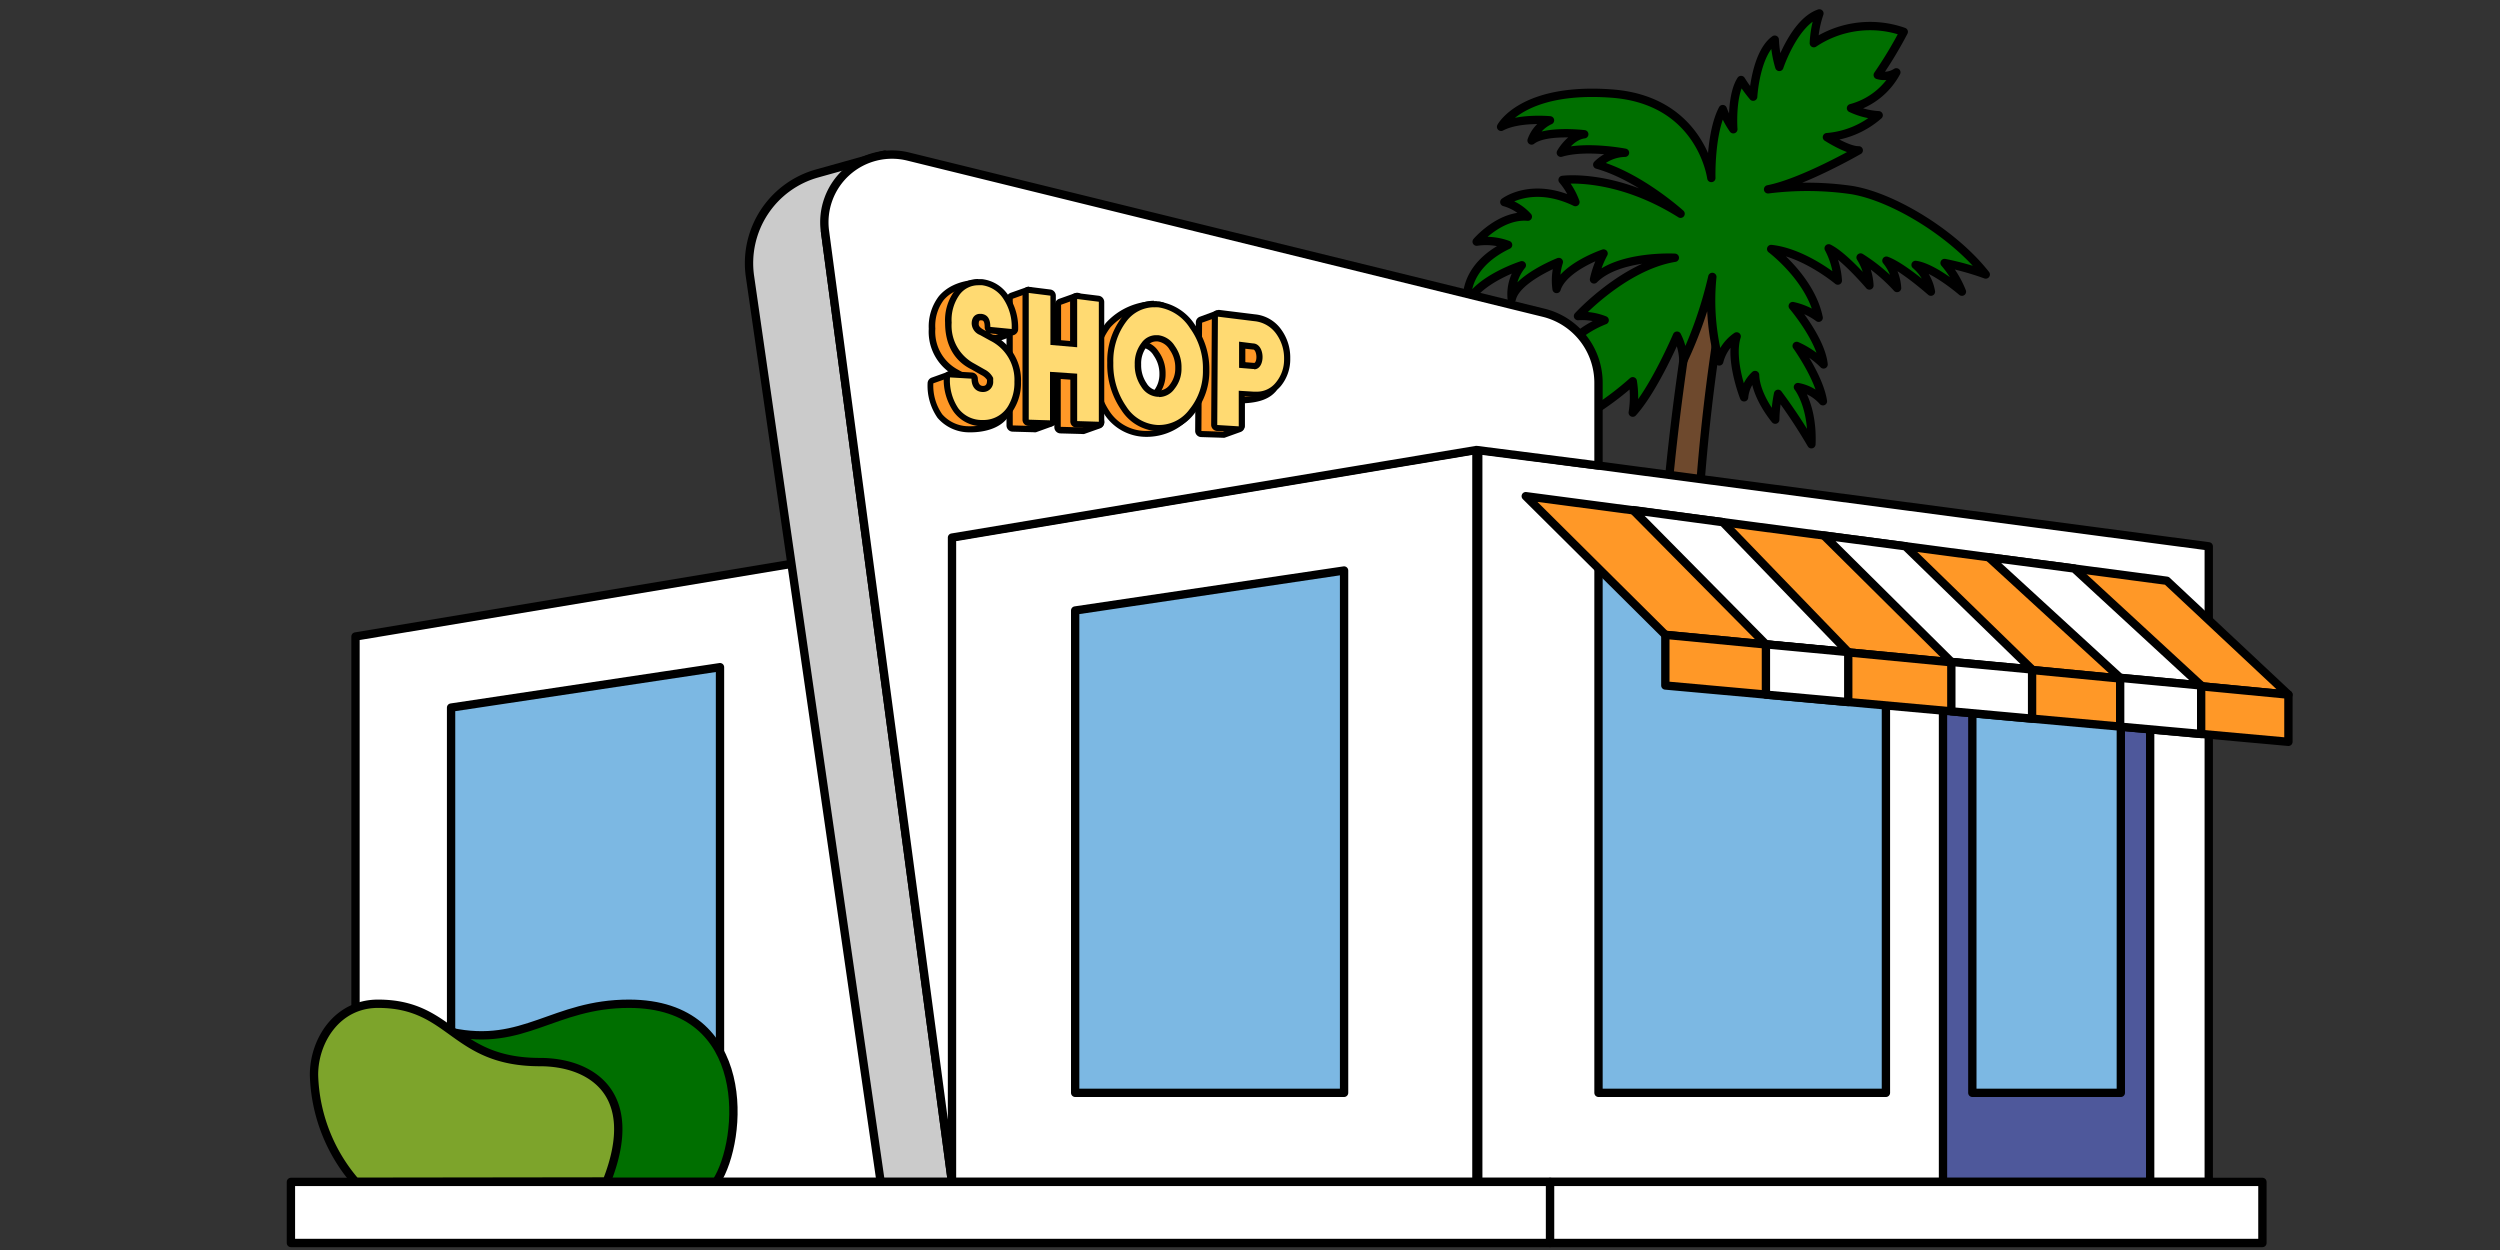 <svg id="Layer_1" data-name="Layer 1" xmlns="http://www.w3.org/2000/svg" viewBox="0 0 300 150"><rect x="0" y="0" width="300" height="150" fill="#333333" stroke="none"/><defs><style>.cls-1{fill:#6e492d;}.cls-1,.cls-2,.cls-3,.cls-4,.cls-5,.cls-6,.cls-7,.cls-8{stroke:#000;stroke-linejoin:round;}.cls-2{fill:#006f00;}.cls-3{fill:#fff;}.cls-4{fill:#4e589b;}.cls-5{fill:#7cb8e3;}.cls-6{fill:#cbcbcb;}.cls-7{fill:#7da42b;}.cls-8,.cls-9{fill:#ff9827;}.cls-10{fill:#ffda72;}</style></defs><path class="cls-1" d="M207.82,30.36a236.12,236.12,0,0,0-4.45,43.11c0,16.07,3.21,23.88,3.21,23.88h-6.23s-4.46-21.9,3.78-67Z"/><path class="cls-2" d="M205.48,33.23A50.12,50.12,0,0,1,202,43.28a7,7,0,0,0-.76-3s-2.74,6.42-5.31,9.24a11.89,11.89,0,0,0,0-3.77,36.69,36.69,0,0,1-8.88,5.85s.28-5.4,2.46-7.72c0,0-2.34.19-3.05.84,0,0,.68-4.14,6.1-6.29a7.27,7.27,0,0,0-3.2-.5s5.47-6,11.62-7c0,0-6.74-.36-9.7,2.6a12.21,12.21,0,0,1,1.15-3.11s-4.82,1.63-5.64,4.26a7.34,7.34,0,0,1,.27-3.24s-5.1,2-5.65,4.44a5.5,5.5,0,0,1,1.21-4.05s-5.19,1.66-6.54,4.56c0,0-.83-4.26,4.89-7A7.57,7.57,0,0,0,177.2,29s2.8-3.29,6.14-3a5.93,5.93,0,0,0-2.82-1.75s3.28-2.53,8.53,0a8.71,8.71,0,0,0-1.54-2.66s6.33-.86,14.16,4.06c0,0-4.91-4.46-10-5.89A4.87,4.87,0,0,1,195,18.33s-4.67-.91-7.7,0c0,0,1.09-2,2.81-2.22,0,0-4.65-.56-6.32.75A4.17,4.17,0,0,1,186,14.44s-3.72-.36-5.87.78c0,0,2.48-4.76,13.17-4,10.85.74,12.06,10.14,12.06,10.14s-.16-5.34,1.37-8.27A10.63,10.63,0,0,0,208,15.51s-.3-4,.93-5.91a17.3,17.3,0,0,0,1.45,2s.29-5.18,2.59-6.84a13.17,13.17,0,0,0,.55,3.27s1.79-5.4,4.81-6.42a12.8,12.8,0,0,0-.67,3.57,12.13,12.13,0,0,1,10.79-1.36A49.57,49.57,0,0,1,225.33,9a2.68,2.68,0,0,0,2.23-.32,8.72,8.72,0,0,1-5.44,4.3,9,9,0,0,0,3.32.85,10.7,10.7,0,0,1-6.21,2.63s2.51,1.62,3.82,1.58c0,0-6.72,3.87-10.88,4.68a37.36,37.36,0,0,1,10,.08c5,.81,12.26,5.23,16.12,10.14a34.23,34.23,0,0,0-4.94-1.38A12,12,0,0,1,235.43,35s-3.34-2.89-5.56-3.21A5.38,5.38,0,0,1,231.71,35s-3.38-3-5.34-3.72a5.7,5.7,0,0,1,1.28,3.28,21.3,21.3,0,0,0-4.38-3.66,6.92,6.92,0,0,1,1.06,3.36s-3-3.53-4.89-4.46a9.61,9.61,0,0,1,1.1,3.87s-4-3.36-8-3.79c0,0,4.76,3.57,5.7,8.25a8.17,8.17,0,0,0-3.11-1.4s3.4,4,3.7,7a10.69,10.69,0,0,0-3.23-2.22s2.72,3.79,3.15,6.64a5.3,5.3,0,0,0-3-1.7s1.81,2.23,1.62,6.86a65,65,0,0,0-4-6.05,17.46,17.46,0,0,0-.34,3.1s-2.34-2.76-2.42-5.36a4.16,4.16,0,0,0-1.32,2.68s-1.78-4.47-.89-7.31a5.17,5.17,0,0,0-2.09,3A27.93,27.93,0,0,1,205.48,33.23Z"/><polygon class="cls-3" points="265.05 141.83 177.39 141.83 177.39 53.96 265.05 65.56 265.05 141.83"/><rect class="cls-4" x="233.16" y="76.95" width="24.86" height="64.88"/><rect class="cls-5" x="236.68" y="84.71" width="17.82" height="46.43"/><polygon class="cls-3" points="177.17 141.83 42.66 141.83 42.66 76.38 177.17 53.96 177.17 141.83"/><path class="cls-6" d="M99,27.75l7.16-9.2-8.09,2.26A11.18,11.18,0,0,0,90,33.19l15.68,108.64h8.55Z"/><polygon class="cls-5" points="226.31 71.27 191.82 66.29 191.82 131.14 226.31 131.14 226.31 71.27"/><path class="cls-3" d="M191.82,55.87V45.93a8.65,8.65,0,0,0-6.58-8.4L109,18.79a8.12,8.12,0,0,0-10,9l15.24,114.08V64.51L177.17,54Z"/><polygon class="cls-5" points="161.29 68.46 129.02 73.26 129.02 131.14 161.29 131.14 161.29 68.46"/><polygon class="cls-5" points="86.4 80.06 54.13 84.91 54.13 131.14 86.4 131.14 86.4 80.06"/><path class="cls-2" d="M54.11,123.83c8.76,1.89,12.28-3.38,21.37-3.38,14.93,0,13.73,16.35,10.47,21.38H55.87Z"/><path class="cls-7" d="M42.68,141.83a20.44,20.44,0,0,1-5-12.85c0-4.09,2.76-8.53,7.68-8.53,8.92,0,9,7,19.44,7,5.9,0,12.27,3.55,8,14.34Z"/><polygon class="cls-8" points="183.09 59.54 199.84 76.18 274.61 83.36 260.02 69.69 183.09 59.54"/><polygon class="cls-3" points="195.97 61.21 211.91 77.32 221.79 78.25 206.74 62.66 195.97 61.21"/><polygon class="cls-3" points="218.87 64.26 234.16 79.43 243.85 80.34 228.65 65.55 218.87 64.26"/><polygon class="cls-3" points="238.64 66.87 254.42 81.34 264.14 82.26 248.91 68.22 238.64 66.87"/><polygon class="cls-8" points="199.84 76.18 199.84 82.26 274.61 89.02 274.61 83.36 199.84 76.18"/><polygon class="cls-3" points="211.91 77.32 211.91 83.36 221.79 84.25 221.79 78.25 211.91 77.32"/><polygon class="cls-3" points="234.16 79.43 234.16 85.36 243.85 86.24 243.85 80.34 234.16 79.43"/><polygon class="cls-3" points="254.42 81.34 254.42 87.2 264.14 88.08 264.14 82.26 254.42 81.34"/><path class="cls-9" d="M116.26,51.46a4.61,4.61,0,0,1-3.47-1.57A6.39,6.39,0,0,1,111.66,46a.38.38,0,0,1,.25-.35l1.92-.68a.31.31,0,0,1,.13,0,.44.44,0,0,1,.21.07.34.34,0,0,1,.16.29c0,.79,1,2.06,1.61,2.08h0a.86.86,0,0,0,.91-1,1.84,1.84,0,0,0,0-.28,2.09,2.09,0,0,0-.83-.75l-1.25-.71c-1.89-.91-2.91-2.73-2.94-5.25a5.57,5.57,0,0,1,1.13-3.67c.71-.85,2.13-1.86,4.86-1.86.93,0,1.89,1.68,3.15,4a14.67,14.67,0,0,0,.78,1.38.43.43,0,0,1,0,.33.39.39,0,0,1-.23.24l-1.92.69-.13,0-2.59-.25a.38.38,0,0,1-.34-.37c0-1-.39-1.16-.77-1.2h0c-.61,0-.69.48-.69.77s.09.67.78,1l1.22.68a5.57,5.57,0,0,1,3.1,5.26,3.47,3.47,0,0,0,.37,1.26,2,2,0,0,1,.22,1.81c-1,1.7-3.34,1.88-4.3,1.88Z"/><path d="M117.79,34.25c1.08,0,2.95,4.3,3.62,5.26l-1.92.68L116.93,40c0-1-.36-1.5-1.1-1.57h-.13c-.61,0-1,.45-1,1.15a1.56,1.56,0,0,0,1,1.38l1.21.68a5.22,5.22,0,0,1,2.92,4.93c0,1.07,1,2.17.63,2.89-.8,1.35-2.69,1.69-4,1.69h-.21a4.24,4.24,0,0,1-3.18-1.43A6,6,0,0,1,112,46l1.92-.68c0,.92,1.12,2.4,2,2.44H116a1.21,1.21,0,0,0,1.23-1.34,2.68,2.68,0,0,0,0-.34,2.19,2.19,0,0,0-1-1l-1.24-.7a5.16,5.16,0,0,1-2.75-4.94,5.18,5.18,0,0,1,1-3.43c.69-.81,2-1.71,4.57-1.71m0-.75c-2.87,0-4.38,1.08-5.15,2a6,6,0,0,0-1.21,3.91,6,6,0,0,0,2.4,5.16l-.12,0-1.92.69a.74.74,0,0,0-.5.7,6.75,6.75,0,0,0,1.2,4.14,5,5,0,0,0,3.76,1.73h.23c1,0,3.52-.2,4.62-2.06a2.36,2.36,0,0,0-.19-2.16,3.05,3.05,0,0,1-.34-1.11,5.93,5.93,0,0,0-3.31-5.59l-.41-.23h0l2.56.25h.07a.69.69,0,0,0,.25,0l1.92-.69a.74.74,0,0,0,.36-1.13c-.16-.23-.44-.77-.75-1.34-1.36-2.57-2.34-4.24-3.48-4.24Zm-1.45,6.9-.28-.15c-.59-.33-.59-.6-.59-.73,0-.4.15-.4.23-.4h.06c.18,0,.43.05.42.82a.71.71,0,0,0,.16.46ZM116,47a2.44,2.44,0,0,1-1.28-1.73.8.8,0,0,0,0-.21l1.14.64a1.89,1.89,0,0,1,.66.57.61.61,0,0,1,0,.14c0,.59-.36.59-.48.59Z"/><path class="cls-9" d="M127.3,51.59a.37.37,0,0,1-.36-.37V44.87l-2.31-.15,1.74,5.61a.37.37,0,0,1-.23.46l-1.92.69-.13,0-2.56-.08a.37.37,0,0,1-.36-.37l0-15.2a.39.39,0,0,1,.25-.36l1.92-.68.13,0a.36.36,0,0,1,.2.06.38.38,0,0,1,.17.28l.6,6.59,2.49.22V36.57a.39.39,0,0,1,.25-.36l1.92-.68.13,0a.45.45,0,0,1,.19.05.4.4,0,0,1,.18.26l2.56,14.73A.38.38,0,0,1,132,51l-1.92.69-.12,0Z"/><path d="M123.49,35.16l.63,6.91,3.21.28,0-5.78,1.92-.69,2.56,14.73-1.92.68-2.6-.07,0-6.7-3.22-.21L126,50.44l-1.92.68-2.55-.07,0-15.2,1.91-.69m0-.75a.74.74,0,0,0-.25.05l-1.92.68a.76.76,0,0,0-.49.71l0,15.2a.75.75,0,0,0,.73.75l2.55.07h0a.78.78,0,0,0,.26,0l1.91-.69a.71.71,0,0,0,.29-.18v.26a.75.75,0,0,0,.73.75l2.6.07h0a.73.73,0,0,0,.25,0l1.92-.68a.77.77,0,0,0,.49-.84L130,35.76a.74.74,0,0,0-.37-.52.67.67,0,0,0-.62-.06l-1.92.68a.76.76,0,0,0-.5.71v5l-1.78-.15-.57-6.28a.76.76,0,0,0-.34-.57.73.73,0,0,0-.41-.12Zm3.07,15.24-1.4-4.52,1.41.09v4.43Z"/><path class="cls-9" d="M137.38,52.06a5.64,5.64,0,0,1-4.44-2.37,9.06,9.06,0,0,1-1.63-5.45A8.18,8.18,0,0,1,133,39a7.63,7.63,0,0,1,5.82-2.49c1.21,0,1.47.9,1.72,1.77a5.3,5.3,0,0,0,.68,1.59,8.56,8.56,0,0,1,1.62,5.19,13.72,13.72,0,0,0,.09,1.43c.13,1.41.26,2.87-.87,3.85A6.66,6.66,0,0,1,137.38,52.06Zm-.56-10.75a1.73,1.73,0,0,0-1.43.78,3.71,3.71,0,0,0-.75,2.35,4.26,4.26,0,0,0,.74,2.49,2.11,2.11,0,0,0,1.67,1h.11a1.94,1.94,0,0,0,1.57-.82,3.46,3.46,0,0,0,.76-2.27,4,4,0,0,0-.74-2.42A2.39,2.39,0,0,0,137,41.32Z"/><path d="M138.79,36.9c1.51,0,1.06,1.74,2.09,3.2a8.12,8.12,0,0,1,1.55,5c0,1.86.69,3.84-.65,5a6.32,6.32,0,0,1-4.4,1.61,5.22,5.22,0,0,1-4.14-2.21,8.79,8.79,0,0,1-1.56-5.23,7.8,7.8,0,0,1,1.58-5,7.3,7.3,0,0,1,5.53-2.35m-1.63,11.44a2.32,2.32,0,0,0,1.87-1,3.9,3.9,0,0,0,.84-2.51,4.38,4.38,0,0,0-.82-2.64,2.73,2.73,0,0,0-2-1.28h-.25a2.13,2.13,0,0,0-1.73.92,4,4,0,0,0-.82,2.58,4.55,4.55,0,0,0,.8,2.7,2.51,2.51,0,0,0,2,1.2h.13m1.63-12.19a8,8,0,0,0-6.11,2.62,8.59,8.59,0,0,0-1.75,5.47,9.56,9.56,0,0,0,1.7,5.67,6,6,0,0,0,4.75,2.52,7.06,7.06,0,0,0,4.9-1.79c1.27-1.12,1.12-2.74,1-4.17,0-.47-.09-.95-.09-1.4a8.82,8.82,0,0,0-1.69-5.41,5,5,0,0,1-.62-1.48c-.25-.86-.59-2-2.08-2Zm-1.63,11.44h-.09a1.77,1.77,0,0,1-1.39-.88,3.89,3.89,0,0,1-.66-2.27,3.29,3.29,0,0,1,.66-2.12,1.35,1.35,0,0,1,1.14-.63H137a2,2,0,0,1,1.45,1,3.74,3.74,0,0,1,.68,2.21,3.16,3.16,0,0,1-.67,2,1.58,1.58,0,0,1-1.29.69Z"/><path class="cls-9" d="M144.14,52.09a.38.38,0,0,1-.36-.38l.07-13a.39.39,0,0,1,.25-.35l1.92-.68a.3.3,0,0,1,.13,0,.35.35,0,0,1,.17,0l2.38,1.2a4,4,0,0,1,2.87,1.7,5.35,5.35,0,0,1,1,3.21,2.82,2.82,0,0,0,.3,1.1c.24.56.52,1.19,0,1.81-.7.85-1.92,1.27-3.83,1.32l0,3.11a.39.39,0,0,1-.25.35l-1.92.68a.27.27,0,0,1-.13,0Z"/><path d="M146.15,38l2.44,1.23a3.64,3.64,0,0,1,2.67,1.55,5,5,0,0,1,.91,3c0,1.12,1,1.91.39,2.67s-1.8,1.19-3.92,1.19l0,3.47-1.92.69-2.55-.08.08-13,1.92-.68m0-.75a.69.69,0,0,0-.25,0L144,38a.73.73,0,0,0-.5.7l-.08,13a.74.74,0,0,0,.73.75l2.55.08h0a1,1,0,0,0,.25,0l1.92-.69a.75.75,0,0,0,.5-.7l0-2.75c1.82-.1,3-.56,3.75-1.45a2,2,0,0,0,.06-2.19,2.51,2.51,0,0,1-.28-.95,5.71,5.71,0,0,0-1-3.43,4.39,4.39,0,0,0-3.05-1.85l-2.33-1.17a.84.84,0,0,0-.34-.08Z"/><path class="cls-10" d="M117.83,50.78a3.88,3.88,0,0,1-3.12-1.58,6.36,6.36,0,0,1-1.13-3.91.4.4,0,0,1,.12-.27.36.36,0,0,1,.26-.11l2.6.15a.4.4,0,0,1,.36.36c0,.8.35,1.22.94,1.25h0a.85.85,0,0,0,.9-1,2.16,2.16,0,0,0,0-.28,2.25,2.25,0,0,0-.83-.75l-1.25-.7c-1.89-.91-2.91-2.73-2.94-5.26A5.57,5.57,0,0,1,114.85,35a3.17,3.17,0,0,1,2.5-1.2l.48,0a4.07,4.07,0,0,1,2.88,1.79,6.42,6.42,0,0,1,1.07,3.85.36.36,0,0,1-.12.27.35.35,0,0,1-.25.1l-2.59-.25a.36.36,0,0,1-.34-.37c0-1-.39-1.15-.77-1.19h-.1c-.52,0-.6.49-.6.78s.09.67.78,1l1.21.68a5.55,5.55,0,0,1,3.11,5.26,5.71,5.71,0,0,1-.68,2.88A3.82,3.82,0,0,1,118,50.78Z"/><path d="M117.35,34.22l.44,0a3.62,3.62,0,0,1,2.61,1.63,6,6,0,0,1,1,3.63l-2.56-.25c0-1-.36-1.49-1.1-1.57h-.14c-.6,0-1,.45-1,1.16a1.54,1.54,0,0,0,1,1.38l1.21.67a5.24,5.24,0,0,1,2.92,4.94,5.38,5.38,0,0,1-.63,2.69A3.43,3.43,0,0,1,118,50.4h-.13A3.5,3.5,0,0,1,115,49,6,6,0,0,1,114,45.29l2.58.15c0,.92.46,1.56,1.3,1.6h.07a1.21,1.21,0,0,0,1.23-1.35,2.86,2.86,0,0,0,0-.34,2.27,2.27,0,0,0-1-1l-1.23-.7a5.15,5.15,0,0,1-2.75-4.93,5.18,5.18,0,0,1,1-3.43,2.79,2.79,0,0,1,2.21-1.06m0-.75a3.56,3.56,0,0,0-2.79,1.33,5.94,5.94,0,0,0-1.21,3.91c0,2.67,1.11,4.6,3.15,5.6l1.21.69a1.76,1.76,0,0,1,.67.57.53.53,0,0,1,0,.13c0,.6-.36.6-.48.6s-.58,0-.62-.9a.75.75,0,0,0-.71-.71L114,44.54h0a.73.73,0,0,0-.75.75,6.75,6.75,0,0,0,1.2,4.14,4.25,4.25,0,0,0,3.41,1.72H118a4.16,4.16,0,0,0,3.78-2.25,6,6,0,0,0,.74-3.07,6,6,0,0,0-3.31-5.6l-.41-.22h0l2.56.24h.07a.74.74,0,0,0,.5-.2.73.73,0,0,0,.25-.55A6.85,6.85,0,0,0,121,35.44a4.37,4.37,0,0,0-3.13-1.94l-.53,0Zm.91,6.25-.28-.16c-.6-.32-.6-.59-.59-.72,0-.41.15-.41.22-.41h.06c.19,0,.43,0,.43.82a.76.76,0,0,0,.16.46Z"/><path class="cls-10" d="M129.22,50.91a.38.38,0,0,1-.37-.38l0-5.34L126.41,45v5.42a.38.38,0,0,1-.38.37l-2.56-.07a.38.38,0,0,1-.36-.38l0-15.2a.37.37,0,0,1,.13-.28.37.37,0,0,1,.25-.09l2.6.32a.37.37,0,0,1,.33.37V41l2.46.22V35.88a.39.39,0,0,1,.13-.28.38.38,0,0,1,.25-.09l2.65.33a.38.38,0,0,1,.33.37l-.05,14.4a.39.39,0,0,1-.11.27.37.37,0,0,1-.26.1Z"/><path d="M123.49,35.16l2.56.32v5.91l3.21.28,0-5.79,2.6.33,0,14.4-2.6-.08V44.84L126,44.62v5.82l-2.55-.08,0-15.2m0-.75a.75.75,0,0,0-.49.19.8.8,0,0,0-.26.56l0,15.2a.74.74,0,0,0,.73.75l2.55.08h0a.76.76,0,0,0,.52-.21.74.74,0,0,0,.23-.54v-5l1.71.12v5a.74.74,0,0,0,.73.75l2.59.08h0a.75.75,0,0,0,.75-.75l0-14.4a.76.76,0,0,0-.66-.75l-2.6-.32h-.09a.78.78,0,0,0-.5.19.75.75,0,0,0-.25.56l0,5-1.71-.15V35.48a.75.75,0,0,0-.66-.74l-2.55-.32Z"/><path class="cls-10" d="M138.93,51.37A5.08,5.08,0,0,1,134.86,49a9,9,0,0,1-1.63-5.45,8.1,8.1,0,0,1,1.66-5.22,4.52,4.52,0,0,1,3.56-1.82,4.22,4.22,0,0,1,.6,0,5.82,5.82,0,0,1,4.06,2.65,8.58,8.58,0,0,1,1.62,5.18,7.63,7.63,0,0,1-1.69,5,5,5,0,0,1-4,2Zm-.19-10.74a1.77,1.77,0,0,0-1.44.77,3.81,3.81,0,0,0-.74,2.35,4.33,4.33,0,0,0,.73,2.5,2.17,2.17,0,0,0,1.68,1h.11a1.94,1.94,0,0,0,1.57-.82,3.48,3.48,0,0,0,.76-2.28,4,4,0,0,0-.74-2.41A2.39,2.39,0,0,0,139,40.64Z"/><path d="M138.45,36.88a5.28,5.28,0,0,1,.55,0,5.43,5.43,0,0,1,3.8,2.5,8.11,8.11,0,0,1,1.55,5,7.25,7.25,0,0,1-1.6,4.73A4.56,4.56,0,0,1,139.08,51h-.14a4.74,4.74,0,0,1-3.78-2.21,8.8,8.8,0,0,1-1.56-5.24,7.84,7.84,0,0,1,1.58-5,4.18,4.18,0,0,1,3.27-1.68m.63,10.78a2.31,2.31,0,0,0,1.87-1,3.83,3.83,0,0,0,.83-2.5,4.31,4.31,0,0,0-.81-2.64,2.74,2.74,0,0,0-2-1.29h-.25a2.13,2.13,0,0,0-1.73.92,4,4,0,0,0-.82,2.58,4.56,4.56,0,0,0,.8,2.71,2.49,2.49,0,0,0,2,1.19h.13m-.63-11.53h0a4.89,4.89,0,0,0-3.85,2,8.58,8.58,0,0,0-1.75,5.46,9.53,9.53,0,0,0,1.7,5.67,5.49,5.49,0,0,0,4.37,2.53h.16a5.31,5.31,0,0,0,4.26-2.17,8,8,0,0,0,1.76-5.19A8.93,8.93,0,0,0,143.41,39a6.2,6.2,0,0,0-4.31-2.8c-.22,0-.44,0-.65,0Zm.63,10.78H139A1.74,1.74,0,0,1,137.6,46a3.82,3.82,0,0,1-.66-2.27,3.28,3.28,0,0,1,.66-2.12,1.37,1.37,0,0,1,1.14-.64h.17a2,2,0,0,1,1.45,1,3.63,3.63,0,0,1,.67,2.2,3.12,3.12,0,0,1-.66,2,1.61,1.61,0,0,1-1.29.69Z"/><path class="cls-10" d="M146.06,51.4a.36.36,0,0,1-.36-.37l.07-13a.37.37,0,0,1,.13-.28.38.38,0,0,1,.25-.09l4.41.54a4.05,4.05,0,0,1,2.93,1.72,5.31,5.31,0,0,1,1,3.21,4.63,4.63,0,0,1-1.05,3,3.26,3.26,0,0,1-2.67,1.19h-.32L149,47.23l0,3.88a.34.34,0,0,1-.12.26.36.36,0,0,1-.26.11Zm4.43-7.47c.43,0,.63-.55.64-1.07s-.19-1.27-.77-1.29l-1.3-.13,0,2.37Z"/><path d="M146.15,38l4.36.54a3.65,3.65,0,0,1,2.67,1.56,5,5,0,0,1,.91,3,4.29,4.29,0,0,1-1,2.82A2.9,2.9,0,0,1,150.75,47h-.3l-1.8-.11,0,4.27L146.07,51l.08-13m4.34,6.32c1.39,0,1.36-3.06-.12-3.11L148.69,41l0,3.14,1.68.14h.14m-4.34-7.07a.78.78,0,0,0-.5.19.73.73,0,0,0-.25.56l-.08,13a.75.75,0,0,0,.73.76l2.55.07h0a.75.75,0,0,0,.75-.74l0-3.48,1,.06h.34a3.67,3.67,0,0,0,3-1.32,5.08,5.08,0,0,0,1.12-3.29,5.69,5.69,0,0,0-1.05-3.43,4.37,4.37,0,0,0-3.19-1.87l-4.36-.54Zm3.27,6.23V41.85l.86.09h.06c.25,0,.41.47.41.91s-.15.7-.27.7h0l-1-.08Z"/><rect class="cls-3" x="34.91" y="141.83" width="151.1" height="7.33"/><rect class="cls-3" x="186.01" y="141.83" width="85.48" height="7.33"/></svg>